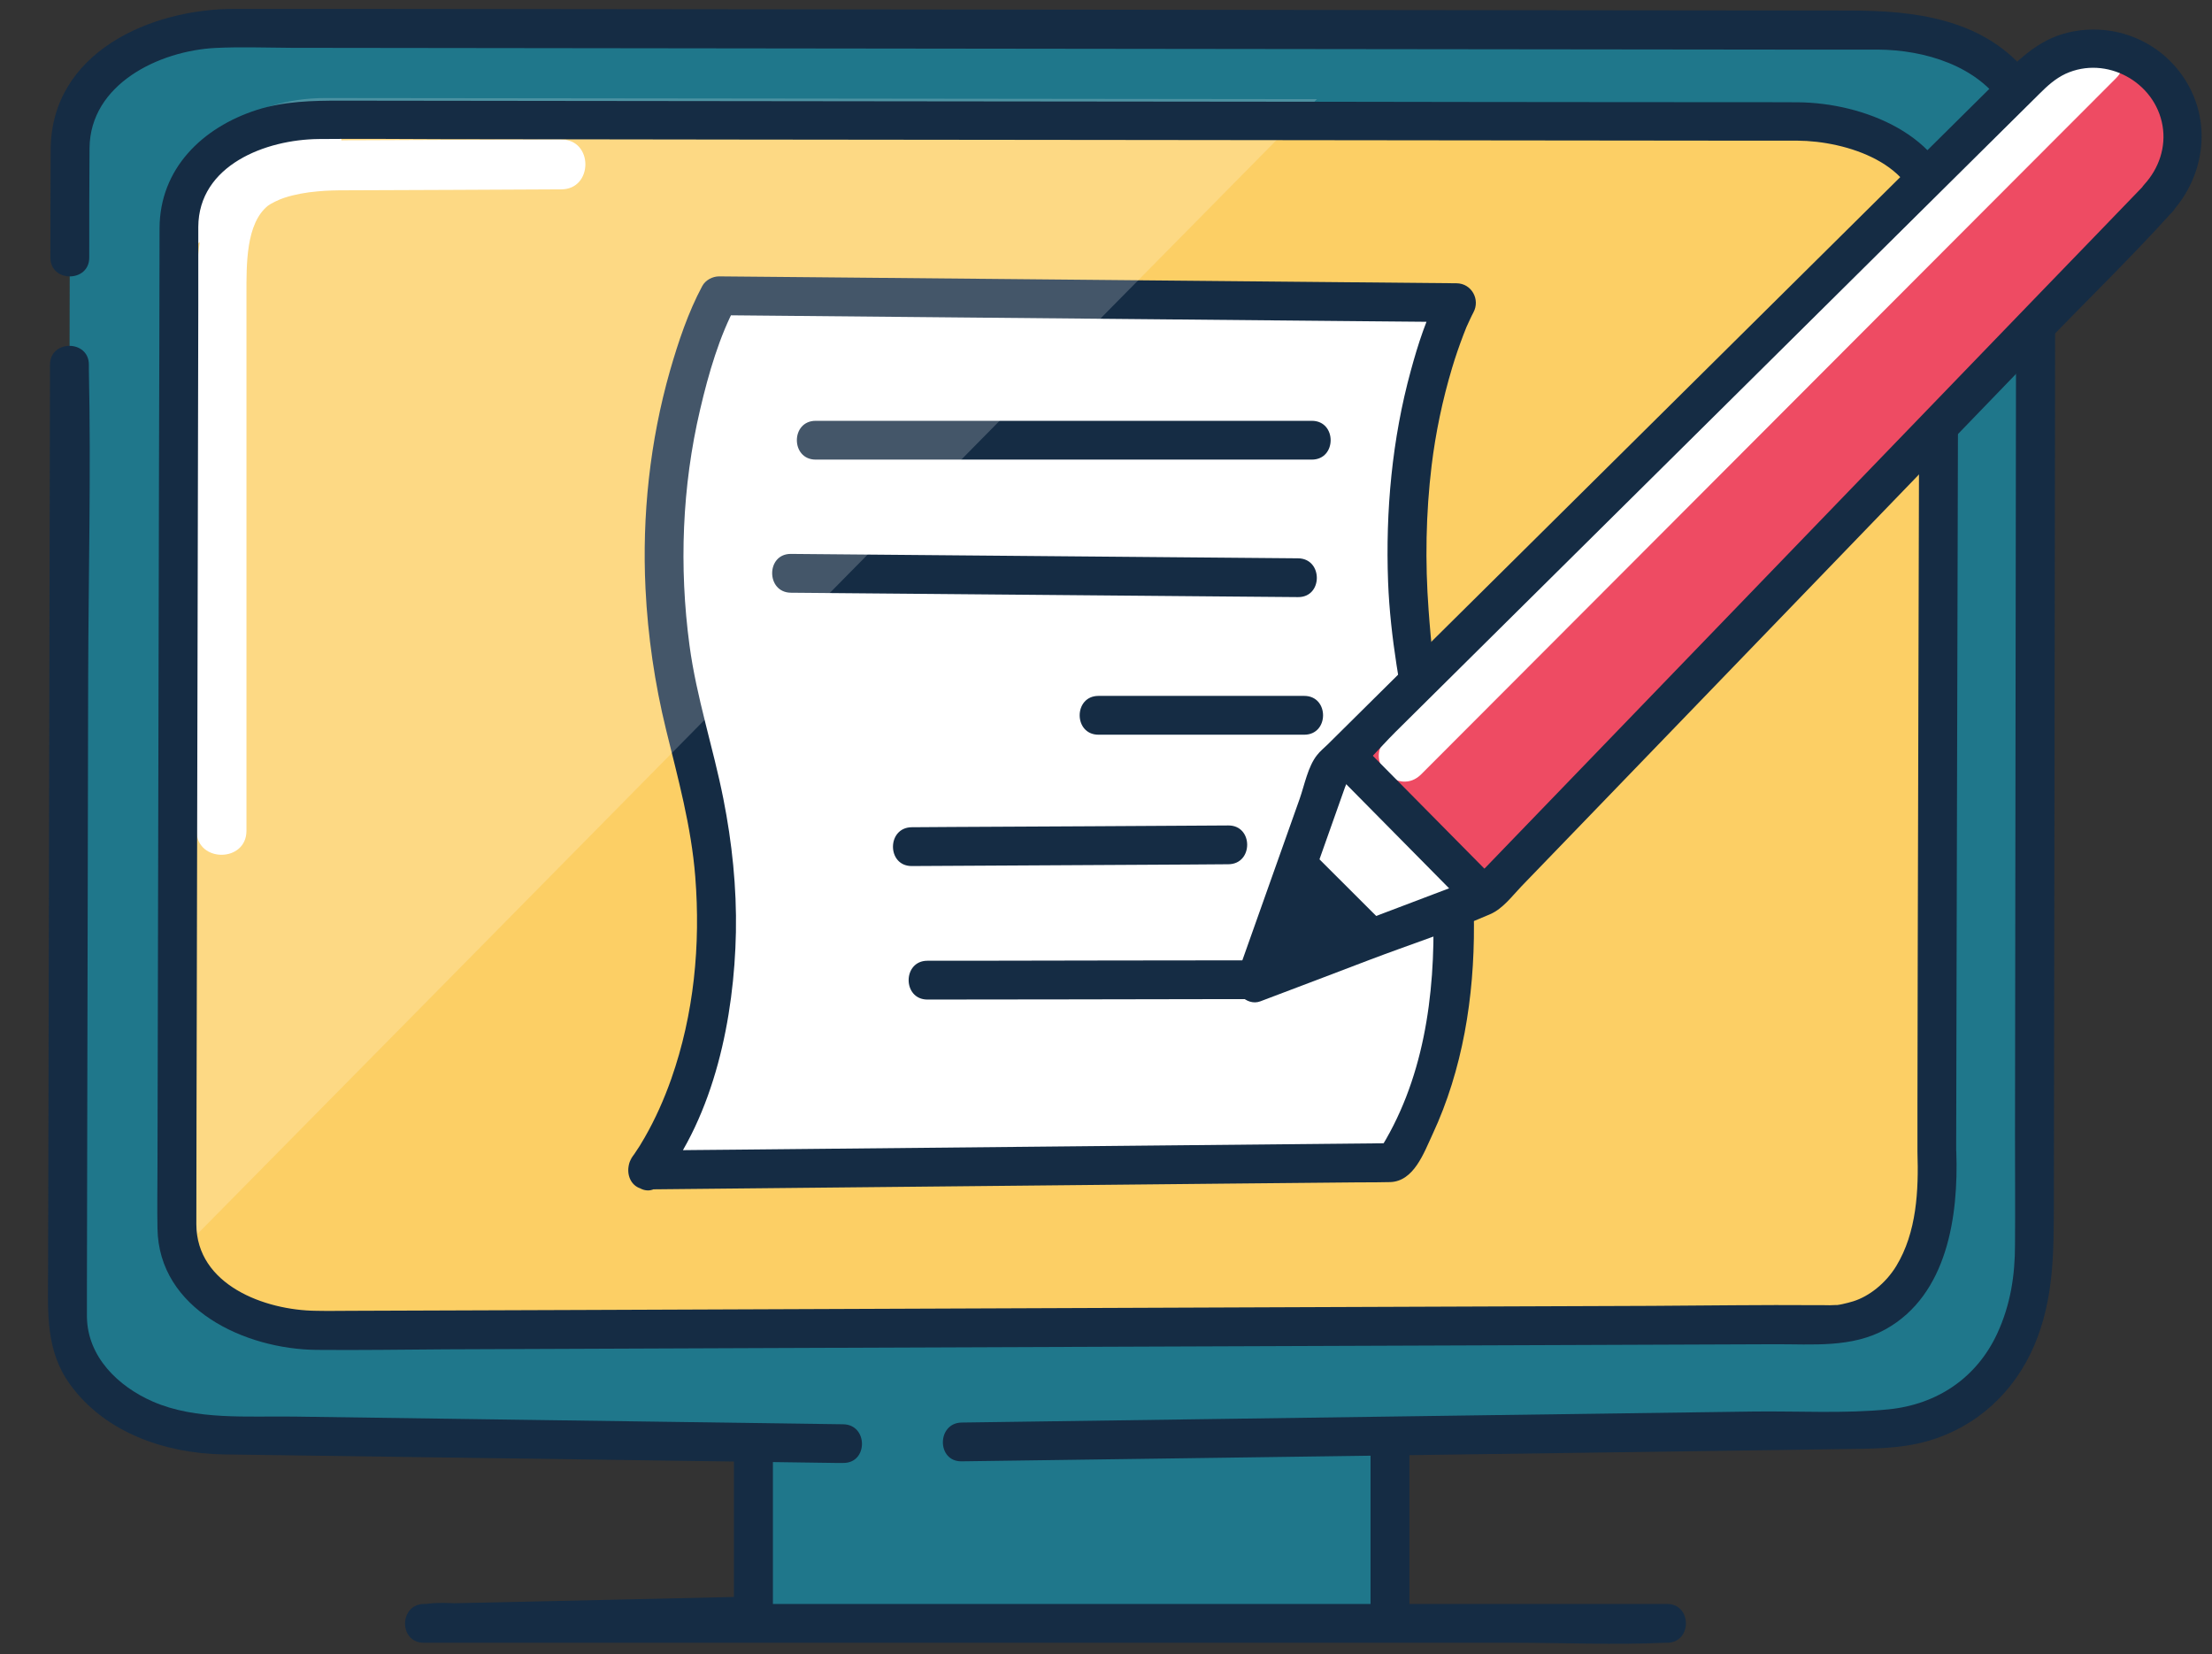 <svg width="107" height="80" viewBox="0 0 107 80" fill="none" xmlns="http://www.w3.org/2000/svg">
<rect x="0" y="0" width="107" height="80" fill="#333333" stroke="none"/>
<path d="M67.597 65.133H36.438V78.148H67.597V65.133Z" fill="#1F778B"/>
<path d="M35.501 66.939V78.151L36.441 77.213C31.801 77.32 27.155 77.426 22.515 77.526L20.501 77.573C19.295 77.599 19.288 79.449 20.501 79.449H73.221C75.655 79.449 78.115 79.562 80.541 79.449C80.575 79.449 80.608 79.449 80.641 79.449C81.855 79.449 81.855 77.573 80.641 77.573H22.961C22.208 77.573 21.355 77.459 20.608 77.573C20.575 77.573 20.541 77.573 20.508 77.573V79.449C25.148 79.342 29.795 79.236 34.435 79.136L36.448 79.09C36.955 79.076 37.388 78.67 37.388 78.151V66.939C37.388 65.728 35.508 65.728 35.508 66.939H35.501Z" fill="#152C44"/>
<path d="M91.026 69.177C95.192 69.177 98.566 66.642 98.566 63.521L98.472 7.123C98.472 4.002 95.106 1.467 90.939 1.46L10.939 1.367C6.772 1.367 3.392 3.889 3.386 7.01L3.266 63.748C3.266 66.868 6.632 69.403 10.799 69.41L91.026 69.177Z" fill="#1F778B"/>
<path d="M93.247 59.85C93.247 62.585 90.054 64.142 86.327 64.142L15.601 65.133C12.261 65.133 9.494 63.343 8.961 61.001C8.914 60.822 8.887 60.635 8.874 60.442V60.429C8.874 60.349 8.867 60.256 8.867 60.169V57.188L8.981 10.412V10.371C9.014 7.65 12.027 5.454 15.734 5.461L63.7 5.514H64.087L87.24 5.534C90.967 5.541 93.974 7.763 93.974 10.498L93.247 59.843V59.85Z" fill="#FCCF65"/>
<path d="M27.155 6.742C23.922 6.755 20.695 6.769 17.462 6.782C15.962 6.782 14.422 6.782 12.982 7.281C10.655 8.08 9.802 10.062 9.582 12.365C9.362 14.667 9.509 17.275 9.509 19.697C9.509 23.809 9.509 27.922 9.509 32.04V40.178C9.509 41.728 11.922 41.728 11.922 40.178V21.747C11.922 19.245 11.922 16.743 11.922 14.248C11.922 12.797 11.889 10.814 12.962 9.949C13.075 9.856 13.515 9.637 13.762 9.563C14.275 9.397 14.816 9.304 15.349 9.257C15.816 9.211 16.269 9.204 16.735 9.204C20.209 9.191 23.675 9.178 27.149 9.158C28.702 9.158 28.709 6.742 27.149 6.749L27.155 6.742Z" fill="white"/>
<path d="M9.266 11.97V8.357L13.619 6.188H16.512V7.272L9.266 11.97Z" fill="white"/>
<path d="M2.419 17.642C2.412 21.913 2.399 26.192 2.392 30.464L2.345 53.406L2.325 61.537C2.325 63.454 2.185 65.297 3.392 66.96C5.085 69.296 7.999 70.287 10.792 70.341C11.279 70.347 11.765 70.354 12.252 70.36C15.285 70.4 18.319 70.447 21.352 70.487C27.705 70.573 34.052 70.666 40.405 70.753H40.785C41.999 70.773 41.999 68.897 40.785 68.883C35.399 68.81 30.012 68.73 24.625 68.657L14.239 68.511C11.999 68.477 9.479 68.697 7.392 67.785C5.705 67.047 4.232 65.616 4.205 63.687C4.205 63.227 4.205 62.768 4.205 62.303L4.219 55.116C4.232 47.671 4.252 40.218 4.265 32.773C4.279 27.809 4.405 22.838 4.299 17.874C4.299 17.794 4.299 17.715 4.299 17.635C4.299 16.424 2.419 16.424 2.419 17.635V17.642Z" fill="#152C44"/>
<path d="M4.317 12.467C4.317 10.697 4.317 8.933 4.331 7.164C4.357 4.069 7.691 2.459 10.418 2.319C11.637 2.26 12.871 2.306 14.098 2.313C21.124 2.319 28.144 2.326 35.171 2.339C44.797 2.353 54.431 2.359 64.058 2.373C71.537 2.379 79.017 2.393 86.498 2.399C87.951 2.399 89.397 2.399 90.851 2.399C93.091 2.413 95.684 3.178 96.944 5.181C97.478 6.032 97.531 6.904 97.531 7.856L97.504 29.055C97.491 37.665 97.478 46.282 97.471 54.892C97.471 56.662 97.484 58.425 97.471 60.195C97.471 61.672 97.257 63.096 96.611 64.494C95.618 66.636 93.711 67.92 91.364 68.16C89.231 68.373 86.991 68.24 84.851 68.266C80.664 68.326 76.478 68.379 72.291 68.439C64.184 68.552 56.084 68.666 47.977 68.779C47.491 68.785 47.004 68.792 46.517 68.799C45.311 68.819 45.304 70.695 46.517 70.675C52.951 70.589 59.391 70.496 65.824 70.409C73.584 70.302 81.344 70.196 89.104 70.083C90.504 70.063 91.897 70.083 93.264 69.69C95.631 69.005 97.444 67.315 98.404 65.066C99.364 62.817 99.344 60.508 99.351 58.133C99.364 50.707 99.371 43.274 99.384 35.849C99.397 27.312 99.404 18.781 99.418 10.244C99.418 7.789 99.691 5.414 97.951 3.384C95.811 0.896 92.591 0.516 89.524 0.51L70.504 0.49C60.791 0.476 51.078 0.47 41.364 0.456C33.231 0.45 25.098 0.436 16.964 0.43H11.377C7.284 0.416 2.484 2.532 2.451 7.223C2.438 8.967 2.444 10.717 2.438 12.46C2.438 13.671 4.317 13.671 4.317 12.46V12.467Z" fill="#152C44"/>
<path d="M68.177 78.149C68.177 75.886 68.177 73.618 68.177 71.355V70.377C68.177 69.166 66.297 69.166 66.297 70.377C66.297 72.639 66.297 74.908 66.297 77.171V78.149C66.297 79.36 68.177 79.36 68.177 78.149Z" fill="#152C44"/>
<path d="M69.22 36.123C71.666 47.814 67.453 56.224 67.453 56.224H31.453C31.453 56.224 36.786 50.901 33.453 36.263C30.493 23.267 34.786 14.305 34.786 14.305H70.787C70.787 14.305 66.273 24.745 68.787 34.266C68.953 34.892 69.1 35.517 69.22 36.123Z" fill="white"/>
<path d="M31.951 57.236C34.565 53.923 35.518 49.185 35.598 45.08C35.638 42.924 35.411 40.755 34.992 38.639C34.498 36.144 33.691 33.735 33.352 31.206C32.845 27.42 32.992 23.528 33.865 19.815C34.278 18.038 34.812 16.235 35.598 14.778L34.785 15.244C38.798 15.284 42.805 15.317 46.818 15.357L66.018 15.536C67.498 15.55 68.978 15.563 70.458 15.576L69.645 14.166C69.011 15.33 68.591 16.654 68.245 17.925C67.338 21.232 67.018 24.712 67.145 28.139C67.352 33.562 69.192 38.692 69.332 44.122C69.431 48.141 68.871 52.319 66.645 55.753L67.458 55.287C63.398 55.327 59.331 55.367 55.272 55.407C48.765 55.473 42.258 55.533 35.752 55.6C34.265 55.613 32.778 55.626 31.298 55.646C30.091 55.66 30.085 57.536 31.298 57.523C34.638 57.489 37.978 57.456 41.318 57.423C47.352 57.363 53.378 57.303 59.411 57.243L65.738 57.183C66.245 57.183 66.745 57.183 67.251 57.17C68.391 57.13 68.871 55.773 69.298 54.854C72.198 48.626 71.565 40.874 69.805 34.394C69.378 32.81 69.225 31.133 69.105 29.503C68.931 27.174 68.972 24.832 69.251 22.516C69.445 20.926 69.778 19.342 70.238 17.805C70.398 17.266 70.585 16.727 70.785 16.202C70.945 15.796 70.918 15.842 71.118 15.423C71.165 15.317 71.218 15.217 71.272 15.111C71.612 14.485 71.185 13.707 70.458 13.7C66.445 13.66 62.438 13.627 58.425 13.587L39.225 13.407C37.745 13.394 36.265 13.38 34.785 13.367C34.465 13.367 34.125 13.547 33.971 13.833C33.285 15.111 32.812 16.535 32.411 17.925C31.438 21.332 31.052 24.932 31.225 28.472C31.338 30.767 31.672 33.056 32.218 35.285C32.798 37.654 33.438 39.956 33.632 42.405C33.892 45.705 33.572 49.045 32.471 52.179C32.125 53.158 31.705 54.109 31.185 55.014C31.032 55.287 30.865 55.553 30.685 55.812C30.611 55.919 30.325 56.292 30.618 55.919C29.878 56.857 31.198 58.195 31.951 57.25V57.236Z" fill="#152C44"/>
<path d="M63.457 20.352H39.457C38.243 20.352 38.243 22.228 39.457 22.228H63.457C64.67 22.228 64.67 20.352 63.457 20.352Z" fill="#152C44"/>
<path d="M62.788 27.002C55.642 26.942 48.488 26.876 41.342 26.816C40.315 26.809 39.288 26.796 38.262 26.789C37.048 26.776 37.048 28.659 38.262 28.666C45.408 28.725 52.562 28.792 59.708 28.852C60.735 28.858 61.762 28.872 62.788 28.878C64.002 28.892 64.002 27.009 62.788 27.002Z" fill="#152C44"/>
<path d="M63.09 33.656C60.19 33.656 57.29 33.656 54.39 33.656C53.97 33.656 53.557 33.656 53.137 33.656C51.923 33.656 51.923 35.533 53.137 35.533C56.037 35.533 58.937 35.533 61.837 35.533C62.257 35.533 62.67 35.533 63.09 35.533C64.303 35.533 64.303 33.656 63.09 33.656Z" fill="#152C44"/>
<path d="M59.419 39.922C54.959 39.949 50.492 39.975 46.032 39.995L44.105 40.008C42.892 40.015 42.892 41.892 44.105 41.885C48.565 41.858 53.032 41.832 57.492 41.812L59.419 41.798C60.632 41.792 60.632 39.915 59.419 39.922Z" fill="#152C44"/>
<path d="M60.456 46.445C55.91 46.445 51.363 46.459 46.823 46.465C46.17 46.465 45.517 46.465 44.863 46.465C43.65 46.465 43.65 48.342 44.863 48.342C49.41 48.342 53.956 48.328 58.496 48.322C59.15 48.322 59.803 48.322 60.456 48.322C61.67 48.322 61.67 46.445 60.456 46.445Z" fill="#152C44"/>
<path opacity="0.2" d="M63.702 4.795L8.962 60.276L8.875 60.362V59.703L8.982 9.693V9.653C9.015 6.931 12.028 4.736 15.735 4.742L63.702 4.795Z" fill="white"/>
<path d="M94.625 55.73C94.632 52.715 94.638 49.695 94.645 46.68L94.692 28.136C94.705 23.092 94.718 18.055 94.732 13.012C94.732 12.047 94.825 11.029 94.678 10.064C94.138 6.524 90.118 4.967 86.958 4.947C84.438 4.934 81.918 4.947 79.392 4.94C74.072 4.94 68.752 4.927 63.432 4.92C57.025 4.914 50.612 4.907 44.205 4.9L26.838 4.88L16.465 4.867C15.098 4.867 13.752 4.894 12.432 5.313C9.778 6.165 7.725 8.168 7.718 11.042C7.712 14.768 7.705 18.494 7.692 22.221C7.678 28.475 7.665 34.737 7.652 40.991C7.638 46.128 7.632 51.258 7.618 56.395C7.618 57.4 7.598 58.411 7.618 59.416C7.678 63.335 11.872 65.251 15.305 65.285C17.392 65.305 19.485 65.271 21.578 65.258C26.632 65.238 31.678 65.218 36.732 65.198C43.092 65.172 49.445 65.152 55.805 65.125C61.818 65.105 67.825 65.078 73.838 65.058L85.872 65.012C87.678 65.005 89.585 65.198 91.225 64.28C94.205 62.61 94.738 58.804 94.632 55.716C94.592 54.512 92.712 54.505 92.752 55.716C92.812 57.573 92.718 59.602 91.725 61.233C91.212 62.071 90.412 62.696 89.645 62.936C89.478 62.989 89.305 63.029 89.132 63.069C89.052 63.089 88.965 63.102 88.878 63.115C88.912 63.115 88.992 63.115 88.805 63.115C88.605 63.129 88.405 63.129 88.205 63.122C88.098 63.122 87.998 63.122 87.892 63.122C85.225 63.102 82.552 63.142 79.885 63.156C74.638 63.175 69.398 63.195 64.152 63.215C57.878 63.242 51.605 63.262 45.338 63.288C39.585 63.309 33.838 63.335 28.085 63.355L17.018 63.395C16.445 63.395 15.878 63.408 15.305 63.395C12.805 63.375 9.505 62.144 9.498 59.21C9.498 55.743 9.512 52.283 9.518 48.816C9.532 42.741 9.545 36.666 9.558 30.585L9.592 14.775V10.976C9.605 7.995 12.845 6.744 15.425 6.724C17.412 6.704 19.405 6.724 21.398 6.73L36.105 6.75L54.818 6.77L72.552 6.79L84.578 6.803C85.372 6.803 86.158 6.803 86.952 6.803C89.305 6.817 92.805 7.908 92.858 10.769C92.925 13.956 92.845 17.15 92.832 20.337L92.785 38.656C92.772 43.573 92.758 48.497 92.752 53.414V55.703C92.745 56.914 94.625 56.914 94.625 55.703V55.73Z" fill="#152C44"/>
<path d="M64.376 37.18L98.257 3.611C99.883 2 102.49 1.947 104.176 3.491C105.956 5.114 106.043 7.889 104.37 9.619L71.876 43.288L60.703 47.52L64.37 37.173L64.376 37.18Z" fill="#EE4B63"/>
<path d="M62.664 43.956L65.377 36.656L71.877 43.283L64.251 45.912L62.664 43.956Z" fill="white"/>
<path d="M100.661 2.082C96.855 5.895 93.041 9.714 89.234 13.527C83.215 19.555 77.201 25.584 71.181 31.612C69.801 32.989 68.428 34.373 67.048 35.751C65.954 36.849 67.654 38.545 68.748 37.447C72.555 33.635 76.368 29.815 80.174 26.003C86.195 19.974 92.208 13.946 98.228 7.917C99.608 6.54 100.981 5.156 102.361 3.779C103.454 2.681 101.754 0.984 100.661 2.082Z" fill="white"/>
<path d="M105.04 10.277C106.6 8.567 106.993 6.058 105.8 4.022C104.607 1.986 102.267 1.048 100.04 1.573C98.52 1.933 97.547 2.991 96.5 4.029C93.194 7.309 89.88 10.583 86.573 13.863L73.047 27.264L64.213 36.014C64.047 36.174 63.853 36.334 63.714 36.513C63.267 37.065 63.1 37.977 62.867 38.636L60.014 46.674L59.8 47.273C59.574 47.918 60.3 48.676 60.96 48.43C62.72 47.765 64.48 47.099 66.234 46.428C68.174 45.689 70.18 45.044 72.087 44.212C72.7 43.946 73.14 43.34 73.6 42.861L76.954 39.388L87.707 28.249L98.947 16.605C100.947 14.529 103.033 12.506 104.967 10.37C104.993 10.337 105.027 10.31 105.06 10.277C105.9 9.405 104.573 8.074 103.727 8.946C102.107 10.623 100.487 12.306 98.86 13.983C95.24 17.736 91.614 21.489 87.993 25.241L76.92 36.713L73.034 40.738L71.853 41.963C71.687 42.136 71.38 42.355 71.267 42.575C71.153 42.794 71.82 42.355 71.567 42.402C71.327 42.448 71.08 42.588 70.853 42.675L67.66 43.886L60.913 46.441L60.467 46.607L61.627 47.765C62.36 45.702 63.087 43.639 63.82 41.577L65.067 38.057C65.114 37.917 65.32 37.565 65.293 37.418C65.367 37.797 64.88 37.944 65.16 37.724C66 37.065 66.734 36.167 67.487 35.415L72.127 30.817C76.34 26.645 80.553 22.467 84.767 18.295L95.933 7.229L98.667 4.521C99.04 4.149 99.42 3.803 99.913 3.57C101.887 2.665 104.247 3.962 104.607 6.078C104.787 7.116 104.427 8.154 103.727 8.919C102.913 9.811 104.24 11.142 105.06 10.25L105.04 10.277Z" fill="#152C44"/>
<path d="M63.437 41.172L66.943 44.672L61.203 46.947L63.437 41.172Z" fill="#152C44"/>
<path d="M64.434 37.233C66.241 39.063 68.047 40.893 69.861 42.723C70.114 42.982 70.374 43.242 70.627 43.501C70.987 43.86 71.601 43.86 71.961 43.501C72.321 43.142 72.321 42.536 71.961 42.17C70.154 40.34 68.347 38.511 66.534 36.681C66.281 36.421 66.021 36.162 65.767 35.902C65.407 35.543 64.794 35.543 64.434 35.902C64.074 36.262 64.074 36.867 64.434 37.233Z" fill="#152C44"/>
</svg>
